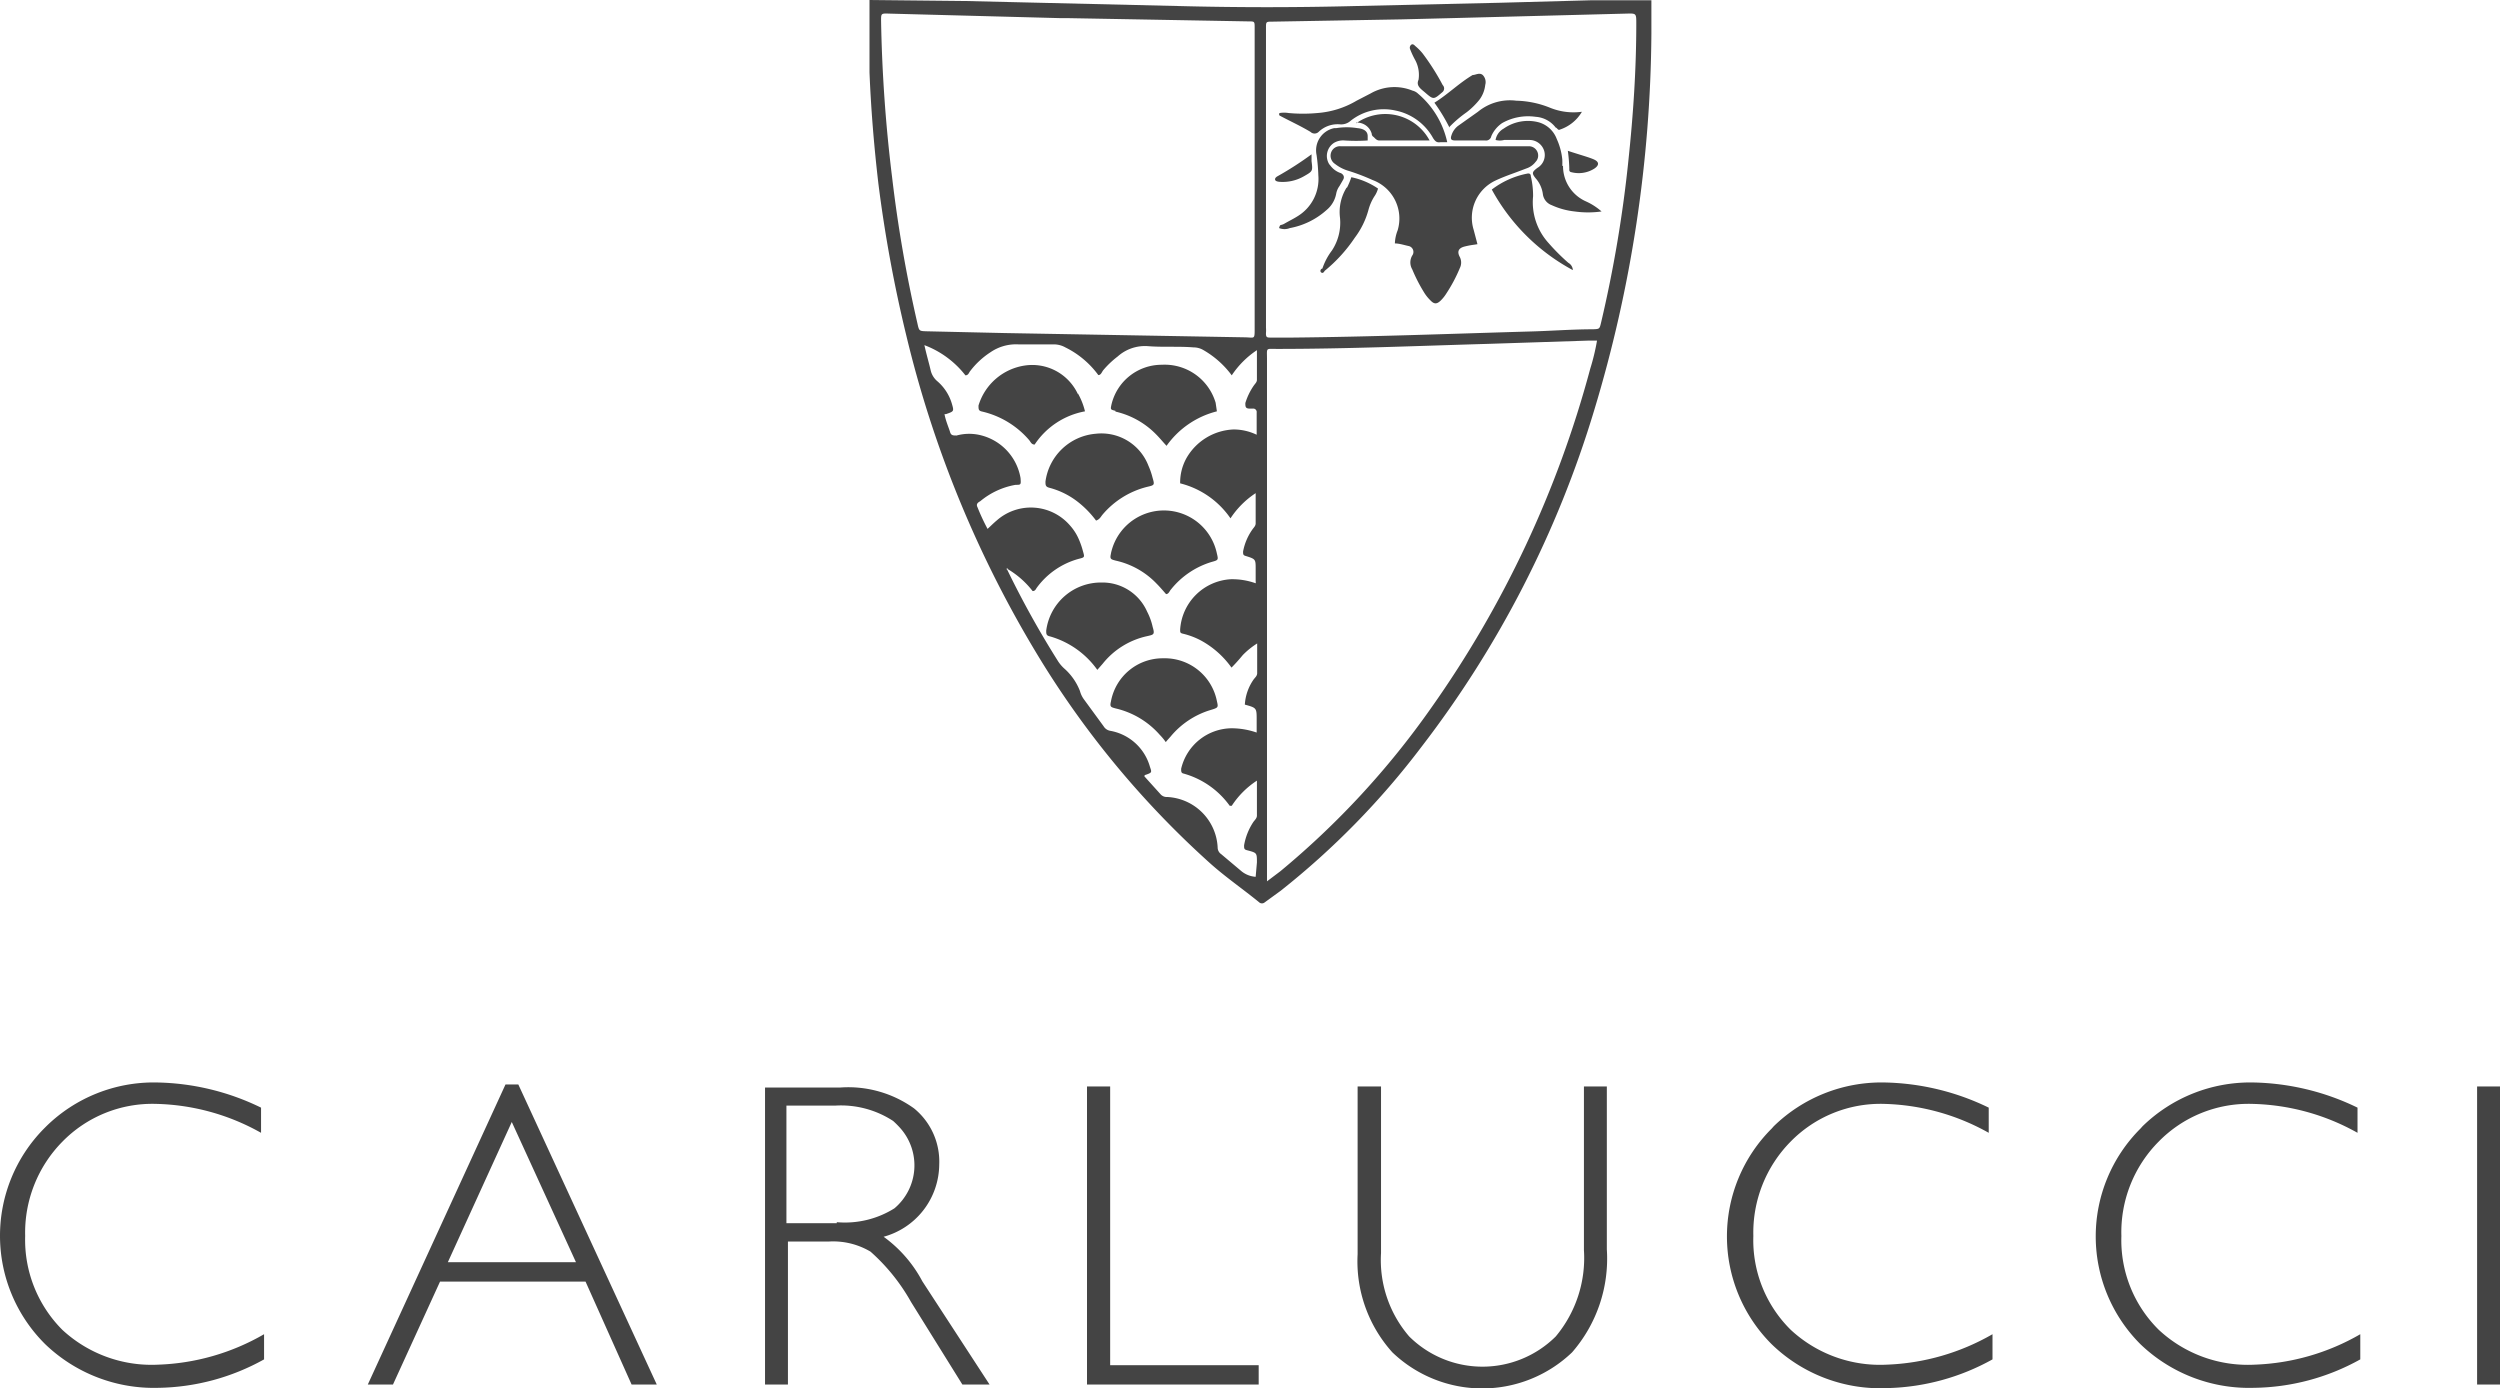 <svg xmlns="http://www.w3.org/2000/svg" viewBox="0 0 99.31 55.14" fill="#444444">
    <path
        d="M2.48,52.83A5.06,5.06,0,0,1,1,49.1a5.15,5.15,0,0,1,1.48-3.75,5,5,0,0,1,3.69-1.5A8.89,8.89,0,0,1,10.37,45V44a9.79,9.79,0,0,0-4.16-1,6.1,6.1,0,0,0-4.37,1.74l-.09.09a6.06,6.06,0,0,0,.05,8.57,6.23,6.23,0,0,0,4.5,1.73A8.89,8.89,0,0,0,10.49,54v-1a9,9,0,0,1-4.21,1.21A5.22,5.22,0,0,1,2.48,52.83Zm17.6-9.75L14.61,55h1l1.87-4.09h5.78L25.09,55h1L20.59,43.08Zm-2.29,7.06,2.54-5.57,2.55,5.57Zm17.27-1a3,3,0,0,0,2.25-2.88,2.73,2.73,0,0,0-1-2.23,4.48,4.48,0,0,0-2.92-.83h-3V55h.91V49.32h1.6a2.91,2.91,0,0,1,1.68.4,7.67,7.67,0,0,1,1.61,2L38.23,55h1.08L36.64,50.9A5.16,5.16,0,0,0,35.06,49.1Zm-1.82-.55h-2V43.92h1.93a3.78,3.78,0,0,1,2.31.61,3.7,3.7,0,0,1,.28.28A2.23,2.23,0,0,1,35.53,48,3.7,3.7,0,0,1,33.24,48.55ZM44.1,43.16h-.92V55H50v-.77H44.1Zm18.82,6.5a4.86,4.86,0,0,1-1.12,3.43,4.13,4.13,0,0,1-5.82,0,4.64,4.64,0,0,1-1.12-3.31V43.16h-.93v6.66a5.4,5.4,0,0,0,1.38,3.9,5.16,5.16,0,0,0,7.14,0,5.67,5.67,0,0,0,1.38-4.09V43.16h-.91Zm8.22,3.17a5,5,0,0,1-1.49-3.73,5.15,5.15,0,0,1,1.48-3.75,5,5,0,0,1,3.68-1.5A8.93,8.93,0,0,1,79,45V44a9.86,9.86,0,0,0-4.16-1,6.13,6.13,0,0,0-4.38,1.74l-.08.09a6.05,6.05,0,0,0,0,8.57A6.2,6.2,0,0,0,75,55.14,9,9,0,0,0,79.15,54v-1a9.07,9.07,0,0,1-4.21,1.21A5.21,5.21,0,0,1,71.14,52.83Zm14.62,0a5,5,0,0,1-1.49-3.73,5.11,5.11,0,0,1,1.48-3.75,5,5,0,0,1,3.68-1.5A8.93,8.93,0,0,1,93.65,45V44a9.86,9.86,0,0,0-4.16-1,6.13,6.13,0,0,0-4.38,1.74l-.08.09a6.05,6.05,0,0,0,0,8.57,6.23,6.23,0,0,0,4.5,1.73A8.89,8.89,0,0,0,93.76,54v-1a9,9,0,0,1-4.2,1.21A5.19,5.19,0,0,1,85.76,52.83ZM98.4,43.16V55h.91V43.16ZM40,22.71ZM59.39,7.18c.21-.1.44-.19.66-.27s.43-.16.64-.24A.76.76,0,0,0,61,6.43a.35.35,0,0,0,.1-.21.37.37,0,0,0-.34-.41h-7.5a.37.37,0,0,0-.38.24.39.39,0,0,0,.15.46,1.59,1.59,0,0,0,.55.28,8.26,8.26,0,0,1,.94.36,1.63,1.63,0,0,1,1,2,1.56,1.56,0,0,0-.11.52c.17,0,.35.06.53.1a.24.24,0,0,1,.16.38.54.54,0,0,0,0,.55,6.36,6.36,0,0,0,.46.9,1.64,1.64,0,0,0,.26.33c.15.16.26.16.42,0a1.51,1.51,0,0,0,.22-.28,6,6,0,0,0,.53-1,.49.49,0,0,0,0-.44c-.12-.22-.05-.36.2-.42s.33-.06.5-.09l-.15-.57A1.63,1.63,0,0,1,59.39,7.18ZM52.06,5.24a.23.23,0,0,0,.32,0,1.09,1.09,0,0,1,.86-.3.56.56,0,0,0,.41-.14,2.12,2.12,0,0,1,1.78-.41,2.2,2.2,0,0,1,1.5,1.1c.08.12.14.18.28.16h.28a3.49,3.49,0,0,0-1.16-1.93.48.48,0,0,0-.22-.12,1.9,1.9,0,0,0-1.66.11L53.89,4a3.57,3.57,0,0,1-1.56.49,6.21,6.21,0,0,1-1.14,0,1.09,1.09,0,0,0-.36,0,.08.08,0,0,0,0,.1C51.26,4.82,51.66,5,52.06,5.24Zm10,1.35a2.46,2.46,0,0,0,0-.26,2.57,2.57,0,0,0-.22-.81,1.08,1.08,0,0,0-.75-.67,1.68,1.68,0,0,0-1.36.26.64.64,0,0,0-.32.45.65.65,0,0,0,.34,0c.32,0,.65,0,1,0a.61.61,0,0,1,.59.43.59.59,0,0,1-.27.68c-.21.16-.23.21-.07.41a1.18,1.18,0,0,1,.29.64.54.54,0,0,0,.35.43,2.94,2.94,0,0,0,.91.25,3.83,3.83,0,0,0,1.07,0A2.46,2.46,0,0,0,63,8,1.53,1.53,0,0,1,62.09,6.59ZM57.92,5a.76.76,0,0,0-.26.37c-.06.17,0,.21.15.21H59a.21.21,0,0,0,.24-.17,1.21,1.21,0,0,1,.43-.52A2.1,2.1,0,0,1,61,4.64a1.09,1.09,0,0,1,.8.43c.05,0,.09.12.16.08a1.59,1.59,0,0,0,.88-.71,2.48,2.48,0,0,1-1.29-.17A3.81,3.81,0,0,0,60.23,4a2,2,0,0,0-1.52.44ZM53.08,7.69a.74.74,0,0,1,.13-.3l.15-.26c.06-.11,0-.2-.09-.25a.84.84,0,0,1-.42-.3l-.05-.06A.62.62,0,0,1,53,5.67a.71.71,0,0,1,.41-.09,7.07,7.07,0,0,0,.92,0c0-.07,0-.11,0-.17,0-.22-.19-.3-.41-.32a2.63,2.63,0,0,0-.84,0H53a.9.9,0,0,0-.7,1.07,7.38,7.38,0,0,1,.07.81,1.73,1.73,0,0,1-.81,1.61c-.17.11-.36.2-.53.3s-.17,0-.22.18a.58.58,0,0,0,.43,0,3,3,0,0,0,1.46-.72A1.1,1.1,0,0,0,53.08,7.69Zm9.22,2.75a8.2,8.2,0,0,1-.78-.78A2.41,2.41,0,0,1,60.9,7.8,3.31,3.31,0,0,0,60.81,7c0-.11-.08-.12-.16-.1a3.38,3.38,0,0,0-1.39.63,7.94,7.94,0,0,0,3.22,3.2A.35.35,0,0,0,62.3,10.44Zm-8.8-3a1.84,1.84,0,0,0-.27,1.21,2,2,0,0,1-.32,1.3,2.49,2.49,0,0,0-.38.72c-.06,0-.11.1-.05.15s.11,0,.14-.06a6,6,0,0,0,1.2-1.32,3.23,3.23,0,0,0,.54-1.1,1.94,1.94,0,0,1,.23-.53,1,1,0,0,0,.15-.32,2.93,2.93,0,0,0-1.06-.45A2.87,2.87,0,0,1,53.5,7.47Zm.37-2.57a.61.61,0,0,1,.62.44s0,.08.06.12.12.15.24.15h2a2.39,2.39,0,0,0-.13-.21A2,2,0,0,0,53.87,4.9Zm3.71.17a4.64,4.64,0,0,1,.68-.58,3,3,0,0,0,.51-.5A1.2,1.2,0,0,0,59,3.37a.4.4,0,0,0-.1-.39c-.13-.11-.28,0-.4,0-.54.32-1,.78-1.52,1.1A7,7,0,0,1,57.58,5.07ZM56.23,2.41a1.25,1.25,0,0,1,.12.76c-.1.22.06.34.23.48.37.32.36.32.73,0l0,0a.19.19,0,0,0,0-.27,9.24,9.24,0,0,0-.8-1.26,2.13,2.13,0,0,0-.3-.3s-.07-.09-.14-.05a.15.15,0,0,0-.06.17A3.53,3.53,0,0,0,56.23,2.41ZM51.8,7c.35-.2.35-.2.3-.6,0-.08,0-.15,0-.27A13,13,0,0,1,50.75,7s-.1.05-.1.12.08.09.15.1A1.68,1.68,0,0,0,51.8,7Zm10.54-.27h0a.09.09,0,0,0,.08.11,1.16,1.16,0,0,0,.91-.14c.21-.14.19-.27,0-.36s-.67-.22-1.05-.35A6,6,0,0,1,62.34,6.76ZM45.57,25.27c.26-.06.31-.06.22-.36a2.46,2.46,0,0,0-.22-.61,1.94,1.94,0,0,0-1.82-1.16,2.19,2.19,0,0,0-2.19,1.91c0,.13,0,.2.15.23a3.48,3.48,0,0,1,1.88,1.33l.21-.24A3.1,3.1,0,0,1,45.57,25.27ZM43.8,20.44a3.4,3.4,0,0,1,1.77-1.1c.3-.07.3-.07.21-.38a2.8,2.8,0,0,0-.16-.46,2,2,0,0,0-2.09-1.27,2.2,2.2,0,0,0-2,1.9c0,.14,0,.21.17.25a3.11,3.11,0,0,1,1.12.56,3.88,3.88,0,0,1,.72.74C43.69,20.63,43.73,20.52,43.8,20.44Zm4.54,7.41a2.11,2.11,0,0,0-2.13-1.7,2.09,2.09,0,0,0-2.08,1.72c-.05.21,0,.22.18.27a3.33,3.33,0,0,1,1.76,1.05,2.17,2.17,0,0,1,.24.29h0c.06-.08.13-.15.19-.22a3.29,3.29,0,0,1,1.57-1.05C48.4,28.11,48.4,28.11,48.34,27.85ZM44.13,22c-.05.21,0,.22.19.27a3.2,3.2,0,0,1,1.62.91c.13.13.25.27.38.42.11,0,.14-.13.2-.19a3.28,3.28,0,0,1,1.62-1.09c.26-.07.26-.08.2-.33a2.15,2.15,0,0,0-4.21,0Zm.18-5.65a3.28,3.28,0,0,1,1.62.91c.14.14.26.29.41.45a3.5,3.5,0,0,1,2-1.37L48.29,16a2.11,2.11,0,0,0-2.14-1.51,2.05,2.05,0,0,0-2,1.59C44.11,16.27,44.11,16.27,44.31,16.32Zm-1.49-.69a2,2,0,0,0-2.11-1.14,2.27,2.27,0,0,0-1.84,1.59c0,.15,0,.21.15.24a3.51,3.51,0,0,1,1.86,1.13c.06.07.09.18.22.18a3.06,3.06,0,0,1,2-1.32A2.75,2.75,0,0,0,42.82,15.63ZM59.56.11,53.83.24c-2.33.06-4.67.06-7,0l-8.5-.2L34.54,0c0,.15,0,2.55,0,2.88.06,1.47.18,2.93.35,4.39A54.42,54.42,0,0,0,36,13.32a44.53,44.53,0,0,0,5.29,12.82,36.61,36.61,0,0,0,6.81,8.18c.62.55,1.28,1,1.94,1.54a.17.17,0,0,0,.18,0l.66-.48a31.58,31.58,0,0,0,5.57-5.69,41.59,41.59,0,0,0,6.88-13.4A52.78,52.78,0,0,0,65.6,1.34c0-.46,0-.85,0-1.33H63.24ZM36.44,12.83a53.55,53.55,0,0,1-1-5.77A59,59,0,0,1,35,.82c0-.28,0-.29.3-.28l6.81.18h.29l7.2.13c.24,0,.24,0,.24.26V13.05c0,.44,0,.36-.37.35l-9.58-.17-3.09-.07C36.51,13.15,36.51,13.15,36.44,12.83Zm13.44,22a1,1,0,0,1-.55-.21l-.82-.69a.32.32,0,0,1-.14-.27,2.11,2.11,0,0,0-2-2,.33.33,0,0,1-.26-.1l-.65-.72s0-.06.05-.06c.25-.09.25-.09.17-.32a2,2,0,0,0-1.58-1.43.38.38,0,0,1-.26-.18l-.79-1.08a1,1,0,0,1-.15-.32,2.3,2.3,0,0,0-.63-.9,1.42,1.42,0,0,1-.25-.3,37.36,37.36,0,0,1-2-3.6s-.07-.05,0-.09h0s0,.07,0,.09a.07.07,0,0,0,0-.05,3.52,3.52,0,0,1,1,.88c.11,0,.13-.09.17-.14a3.06,3.06,0,0,1,1.66-1.14c.24-.06.24-.06.17-.3a3.17,3.17,0,0,0-.17-.49,2,2,0,0,0-.34-.53,2.05,2.05,0,0,0-2.91-.21c-.12.1-.24.22-.37.34a8.42,8.42,0,0,1-.4-.86c-.06-.12,0-.18.11-.24a3,3,0,0,1,1.4-.65c.22,0,.22,0,.2-.27A2.12,2.12,0,0,0,39,17.3a1.9,1.9,0,0,0-1,0c-.14,0-.22,0-.26-.14s-.18-.46-.22-.71c0,0,0,0,.06,0,.32-.11.32-.11.23-.42a1.87,1.87,0,0,0-.58-.89.8.8,0,0,1-.26-.43c-.07-.3-.16-.6-.25-1a3.74,3.74,0,0,1,1.63,1.2c.12,0,.14-.11.19-.17a3.2,3.2,0,0,1,.81-.75,1.79,1.79,0,0,1,1.1-.31c.47,0,.94,0,1.4,0a.94.94,0,0,1,.47.12,3.58,3.58,0,0,1,1.31,1.1c.11,0,.14-.13.2-.2a3.64,3.64,0,0,1,.57-.54,1.62,1.62,0,0,1,1.19-.41c.61.05,1.22,0,1.82.05a.77.77,0,0,1,.4.11,3.68,3.68,0,0,1,1.12,1,3.56,3.56,0,0,1,1-1v1.18c0,.09-.07.15-.12.22a2.52,2.52,0,0,0-.34.7c0,.13,0,.21.14.22l.19,0h0a.14.14,0,0,1,.12.16s0,.38,0,.88a2.12,2.12,0,0,0-.92-.21,2.26,2.26,0,0,0-1.87,1.14h0a2,2,0,0,0-.25,1,3.44,3.44,0,0,1,2,1.39,3.48,3.48,0,0,1,1-1v1.2c0,.1-.07.16-.12.23a2.21,2.21,0,0,0-.38.89c0,.11,0,.15.12.18.38.12.38.13.38.51,0,.17,0,.33,0,.49a.2.2,0,0,1,0,.08,2.76,2.76,0,0,0-1-.16,2.14,2.14,0,0,0-2,2c0,.12,0,.14.14.17a3,3,0,0,1,.7.27,3.61,3.61,0,0,1,1.2,1.07c.16-.16.31-.33.45-.5a3.11,3.11,0,0,1,.57-.46v1.18c0,.11-.08.17-.14.25a1.94,1.94,0,0,0-.35,1s0,0,0,0c.47.13.47.13.47.61v.5a3.08,3.08,0,0,0-1-.17,2.08,2.08,0,0,0-2,1.61c0,.11,0,.17.1.19a3.37,3.37,0,0,1,1.83,1.28s0,0,.08,0a3.41,3.41,0,0,1,1-1V32.4c0,.1-.08.17-.14.25a2.42,2.42,0,0,0-.37.93c0,.13,0,.17.14.2.37.1.37.1.37.48ZM63.17,14.65a42.23,42.23,0,0,1-6.31,13.46,33.06,33.06,0,0,1-6,6.5l-.53.4V14.25c0-.45-.06-.39.4-.39,2.79,0,5.58-.12,8.37-.2l4-.13h.34A8.73,8.73,0,0,1,63.17,14.65ZM65,.94c0,1.81-.12,3.61-.31,5.4a50.66,50.66,0,0,1-1.09,6.48c-.06.25-.06.25-.32.26-.85,0-1.71.07-2.57.09-3.13.09-6.25.21-9.38.24l-.85,0c-.14,0-.2,0-.19-.19a1.33,1.33,0,0,0,0-.2V1.11c0-.25,0-.25.26-.25L55.66.77l2-.05h0L64.62.54C65,.53,65,.53,65,.94Z" />

</svg>